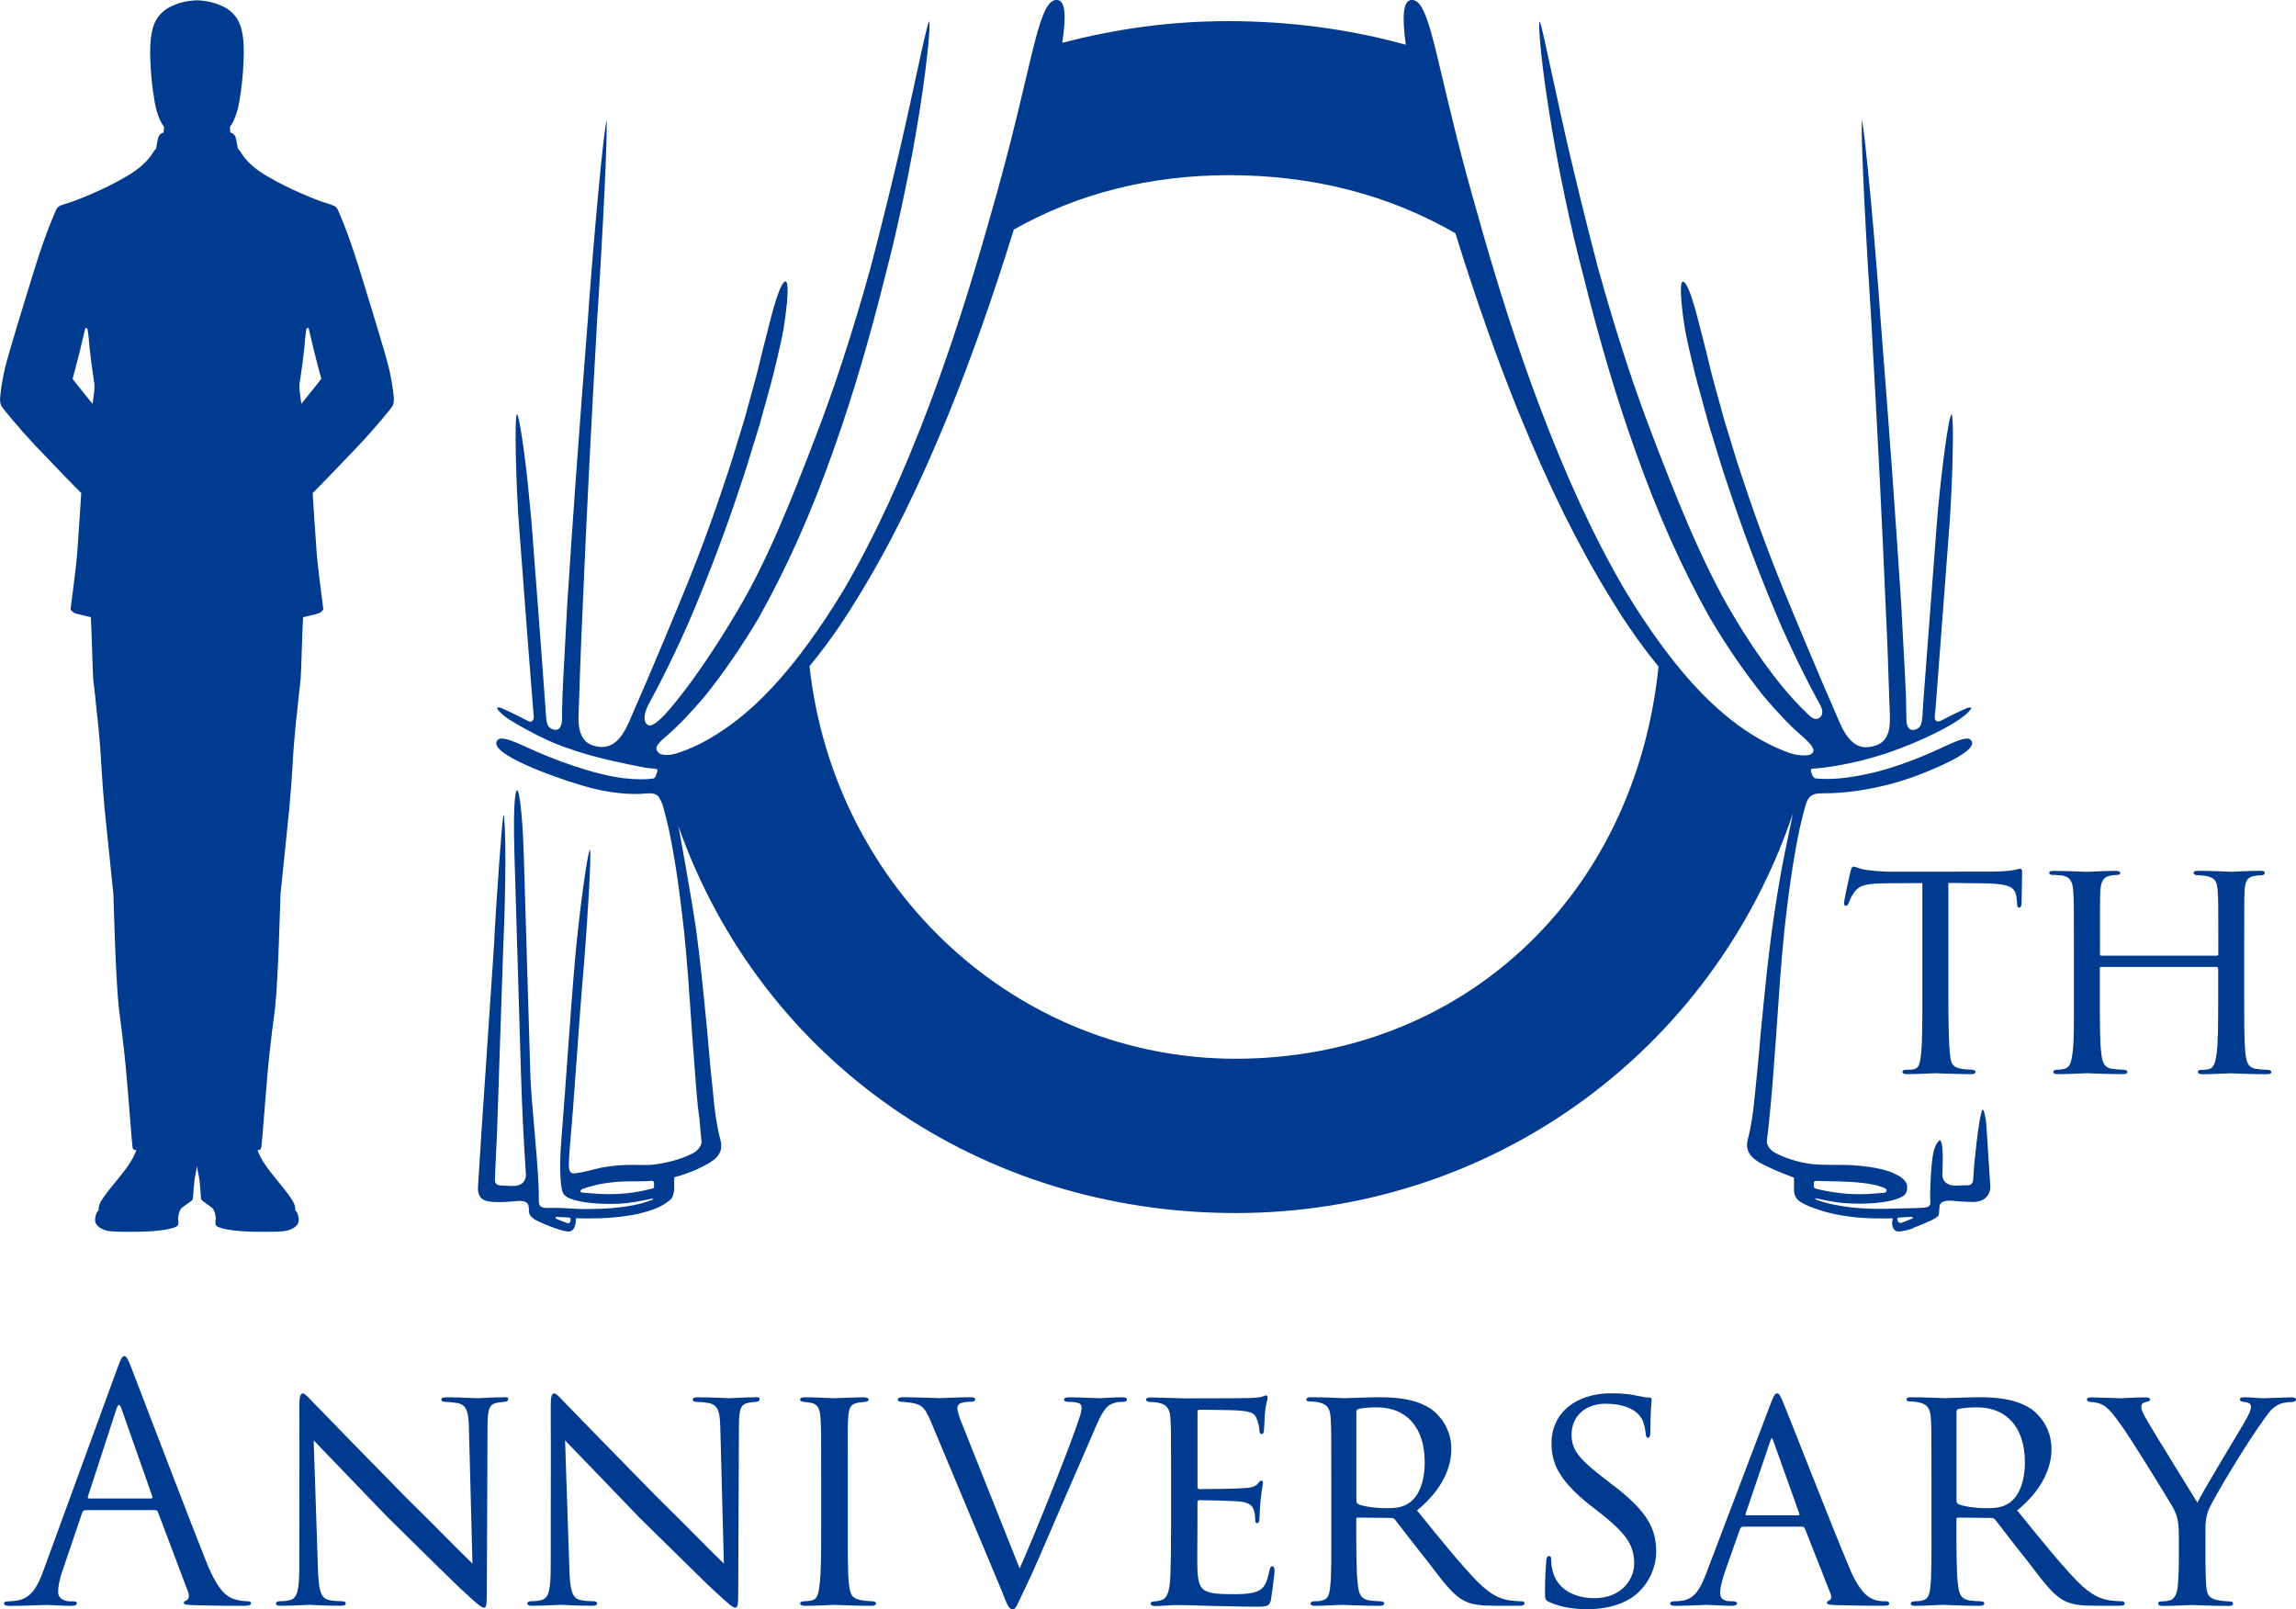 <?xml version="1.0" encoding="UTF-8"?>
<svg id="_レイヤー_2" data-name="レイヤー 2" xmlns="http://www.w3.org/2000/svg" viewBox="0 0 342.2 239.87">
  <defs>
    <style>
      .cls-1 {
        fill: #003b90;
      }
    </style>
  </defs>
  <g id="_レイヤー_1-2" data-name="レイヤー 1">
    <g>
      <path class="cls-1" d="M44.53,181.72c-.05-.64-.26-1.16-.51-1.3,0-.13-.03-.71-.2-1.06-1.06-2.15-4.58-5.28-5.44-7.96,.18,0,.28,0,.28,0,.14-.08,.26-.2,.29-.38,.01-.09,.13-1.32,.17-1.81,.17-2.15,.59-7.29,.71-8.71,.42-4.91,1.09-9.61,1.14-10.04,.53-4.63,.8-16.77,.84-17.25,.04-.45,1.15-10.99,1.33-12.94,.37-3.97,.56-8.18,.66-9.2,.1-1.02,.3-3.7,.48-4.93,.12-1.23,.41-4.03,.53-4.94,.07-.52,.27-8.31,.36-9.21,0,0,.85-.2,1.07-.25,.22-.05,.88-.22,1.03-.26,.24-.06,.36-.09,.59-.29,.17-.15,.32-.26,.32-.38-.01-.33-.21-1.68-.31-2.51-.1-.83-.5-3.94-.65-5.58-.14-1.64-.62-9.24-.62-9.24,.21-.17,3.82-3.88,6.73-6.95,2.62-2.76,5.05-5.77,5.16-5.99,.39-.74,.14-1.76,.08-2.34-.05-.57-.33-2.14-.6-3.32-.4-1.78-3.06-10.44-4.51-15.1-1.66-5.34-2.94-8.13-3-8.27-.06-.14-.16-.47-.45-.7-.29-.23-1.55-.58-2.06-.76-.51-.18-4.58-1.67-8.2-3.83-1.88-1.12-2.93-2.13-3.72-3.3-.2-.29-.3-.55-.54-.7-.2-.67-.22-1.33-.39-1.8-.06-.16-.17-.32-.28-.42-.22-.2-.48-.25-.48-.25l-.08-.82c.47-.63,.81-1.36,1.16-2.62,.34-1.26,.7-4.02,.82-5.92,.11-1.9,.22-4.1-.23-5.95-.49-2.03-1.72-3.02-2.99-3.58-1.09-.48-2.14-.76-3.66-.82-1.52,.06-2.58,.34-3.66,.82-1.26,.56-2.5,1.55-2.99,3.58-.44,1.85-.34,4.04-.23,5.95,.12,1.9,.48,4.66,.82,5.92,.34,1.26,.69,1.99,1.16,2.62l-.08,.82s-.25,.06-.48,.25c-.12,.1-.22,.26-.28,.42-.18,.48-.19,1.13-.39,1.8-.23,.16-.34,.41-.54,.7-.79,1.17-1.84,2.18-3.72,3.3-3.62,2.16-7.69,3.65-8.2,3.83-.51,.18-1.76,.53-2.06,.76-.29,.23-.39,.56-.45,.7-.06,.14-1.34,2.93-3.01,8.27-1.45,4.66-4.11,13.33-4.51,15.1-.27,1.18-.55,2.76-.6,3.32-.05,.58-.3,1.6,.08,2.34,.11,.22,2.55,3.23,5.16,5.99,2.91,3.07,6.52,6.78,6.73,6.95,0,0-.48,7.6-.62,9.24-.14,1.64-.55,4.75-.65,5.58-.1,.83-.3,2.18-.31,2.51,0,.12,.15,.23,.32,.38,.23,.2,.35,.23,.59,.29,.15,.04,.81,.2,1.03,.26,.22,.05,1.07,.25,1.07,.25,.09,.9,.29,8.69,.36,9.21,.12,.91,.41,3.71,.53,4.94,.18,1.22,.39,3.91,.48,4.93,.1,1.02,.29,5.23,.66,9.2,.18,1.95,1.29,12.49,1.33,12.94,.04,.48,.31,12.61,.84,17.25,.05,.43,.72,5.13,1.14,10.04,.12,1.41,.55,6.56,.71,8.71,.04,.49,.15,1.72,.17,1.81,.03,.19,.16,.3,.29,.38,0,0,.11,0,.28,0-.85,2.69-4.37,5.81-5.44,7.96-.17,.35-.19,.93-.2,1.06-.25,.14-.47,.66-.51,1.3-.08,1.17,1.35,1.63,1.92,1.74,1.12,.22,5.15,.12,5.76,.09,2.76-.13,4.11-.52,4.48-.76,.39-.25,.24-.55,.22-1.06-.02-.56,.17-1.43,.6-1.76,.17-.13,1.09-.79,1.3-.94,.16-.12,.29-.18,.31-.56,.03-.63,.16-1.96,.21-2.53,.04-.48,.31-1.52,.38-2.14,.07,.61,.34,1.66,.38,2.14,.05,.57,.19,1.9,.21,2.53,.02,.38,.15,.44,.31,.56,.2,.15,1.12,.81,1.29,.94,.44,.33,.63,1.2,.6,1.76-.02,.51-.17,.81,.22,1.06,.37,.24,1.72,.64,4.48,.76,.61,.03,4.64,.13,5.76-.09,.57-.11,2-.57,1.92-1.74Zm.1-124.41c.01-.15,.48-3.07,.71-5.33,.1-1.01,.15-1.91,.33-2.97,.2-.19,.31-.17,.31-.17,0,0,.59,2.49,.87,3.64,.37,1.53,.77,3.01,1.04,3.97-.46,.63-2.98,3.74-2.98,3.74-.13-.86-.33-2.32-.28-2.89Zm-30.83,2.89s-2.52-3.11-2.98-3.74c.26-.96,.66-2.44,1.04-3.97,.28-1.16,.87-3.64,.87-3.64,0,0,.11-.01,.31,.17,.18,1.06,.23,1.96,.33,2.97,.23,2.25,.7,5.18,.71,5.33,.05,.57-.15,2.03-.28,2.89Z"/>
      <path class="cls-1" d="M36.89,238.66c-.39,0-1.16-.05-1.89-.29-1.01-.29-2.42-1.06-4.16-5.36-2.95-7.35-10.53-27.31-11.26-29.14-.58-1.5-.77-1.74-1.06-1.74s-.48,.29-1.06,1.89l-10.97,30.01c-.87,2.42-1.84,4.25-4.06,4.54-.39,.05-.82,.1-1.16,.1-.43,0-.68,.1-.68,.29,0,.29,.29,.39,.92,.39,2.27,0,4.93-.14,5.46-.14s2.46,.14,3.62,.14c.43,0,.87-.1,.87-.39,0-.19-.15-.29-.63-.29h-.43c-.82,0-1.74-.43-1.74-1.4,0-.87,.24-2.03,.68-3.24l2.9-8.56c.1-.24,.24-.39,.48-.39h10.39c.24,0,.34,.1,.43,.29l4.49,11.89c.29,.77,0,1.21-.29,1.3-.19,.05-.34,.14-.34,.34,0,.29,.53,.29,1.45,.34,3.33,.1,6.86,.1,7.59,.1,.53,0,.97-.1,.97-.39,0-.24-.24-.29-.53-.29Zm-14.4-15.32H13.26c-.14,0-.24-.1-.14-.34l4.25-13.05c.24-.73,.48-.73,.73,0l4.59,13.05c.05,.19,.05,.34-.19,.34Z"/>
      <path class="cls-1" d="M75.06,208.26c-1.88,0-3.38,.14-3.87,.14-.43,0-2.46-.14-4.54-.14-.48,0-.87,.05-.87,.29,0,.19,.1,.39,.58,.39,.34,0,1.06,.05,1.89,.19,1.3,.34,1.59,1.21,1.64,3.82l.53,20.1c-1.26-1.16-6.09-6.14-9.86-9.81-6.77-6.91-13.48-13.77-13.92-14.26-.34-.34-1.16-1.3-1.5-1.3-.39,0-.53,.48-.53,1.98,.05,8.02,0,.58,0,23.63,0,3.53-.24,4.83-1.3,5.17-.63,.19-1.16,.19-1.5,.19-.48,0-.68,.14-.68,.34,0,.29,.29,.34,.73,.34,2.08,0,3.87-.14,4.21-.14s2.08,.14,4.69,.14c.53,0,.77-.1,.77-.34,0-.19-.19-.34-.58-.34s-1.21,0-1.98-.19c-1.21-.29-1.5-1.55-1.59-4.88l-.63-18.9c1.21,1.26,6.04,6.28,11.07,11.5,4.2,4.11,10.92,10.78,11.12,10.87,2.37,2.22,2.85,2.56,3.19,2.56s.43-.24,.43-2.66l.1-24.26c0-2.9,.34-3.38,1.45-3.62,.53-.1,.92-.1,1.21-.15,.29-.05,.43-.19,.43-.39,0-.24-.15-.29-.68-.29Z"/>
      <path class="cls-1" d="M112.53,208.26c-1.88,0-3.38,.14-3.87,.14-.43,0-2.46-.14-4.54-.14-.48,0-.87,.05-.87,.29,0,.19,.1,.39,.58,.39,.34,0,1.06,.05,1.89,.19,1.3,.34,1.59,1.21,1.64,3.82l.53,20.1c-1.26-1.16-6.09-6.14-9.86-9.81-6.77-6.91-13.48-13.77-13.92-14.26-.34-.34-1.16-1.3-1.5-1.3-.39,0-.53,.48-.53,1.98,.05,8.02,0,.58,0,23.63,0,3.53-.24,4.83-1.3,5.17-.63,.19-1.16,.19-1.5,.19-.48,0-.68,.14-.68,.34,0,.29,.29,.34,.73,.34,2.08,0,3.87-.14,4.21-.14s2.08,.14,4.69,.14c.53,0,.77-.1,.77-.34,0-.19-.19-.34-.58-.34s-1.21,0-1.98-.19c-1.21-.29-1.5-1.55-1.59-4.88l-.63-18.9c1.21,1.26,6.04,6.28,11.07,11.5,4.2,4.11,10.92,10.78,11.12,10.87,2.37,2.22,2.85,2.56,3.19,2.56s.43-.24,.43-2.66l.1-24.26c0-2.9,.34-3.38,1.45-3.62,.53-.1,.92-.1,1.21-.15,.29-.05,.43-.19,.43-.39,0-.24-.15-.29-.68-.29Z"/>
      <path class="cls-1" d="M130.03,238.66c-.19,0-1.21-.05-1.84-.19-1.26-.29-1.45-.82-1.64-2.22-.24-1.74-.19-5.12-.19-8.84v-7.25c0-6.38-.05-7.49,.05-8.8,.1-1.4,.24-2.13,1.64-2.32,.34-.05,.58-.05,.87-.1,.39-.05,.53-.14,.53-.34,0-.24-.24-.34-.72-.34-1.35,0-4.16,.14-4.35,.14-.15,0-2.9-.14-4.4-.14-.53,0-.73,.1-.73,.34,0,.19,.19,.29,.53,.34,.29,.05,.63,.05,1.11,.15,1.02,.19,1.3,.92,1.4,2.22,.1,1.3,.1,2.46,.1,8.84v7.25c0,3.62,0,7.06-.24,8.8-.14,1.16-.29,2.13-1.11,2.32-.39,.1-.92,.14-1.16,.14-.43,0-.63,.14-.63,.34,0,.24,.34,.34,.77,.34,1.35,0,4.2-.14,4.35-.14,.24,0,3.04,.14,5.51,.14,.48,0,.68-.14,.68-.34s-.1-.29-.53-.34Z"/>
      <path class="cls-1" d="M167.24,208.26c-1.21,0-3.14,.14-3.33,.14-.53,0-2.85-.14-4.59-.14-.58,0-.73,.14-.73,.39,0,.19,.29,.29,.63,.29,.53,0,1.16,.05,1.55,.19,.39,.15,.43,.48,.43,.77,0,.34-.15,.97-.39,1.59-.87,2.9-6.43,16.92-8.84,22.28l-8.51-21.36c-.48-1.16-.77-2.08-.77-2.42,0-.29,0-.58,.43-.82,.39-.15,.82-.24,1.5-.24,.53,0,.73-.14,.73-.39,0-.19-.19-.29-.77-.29-1.79,0-4.06,.14-4.49,.14-.48,0-3.29-.14-5.51-.14-.43,0-.77,.1-.77,.34,0,.19,.19,.34,.58,.34,.24,0,.77,.05,1.45,.15,1.74,.29,2.08,.87,3.04,3.14l10.44,24.94c.82,2.13,1.06,2.71,1.64,2.71,.48,0,.63-.72,1.93-3.38,.82-1.64,2.8-6.19,5.36-12.18,2.17-4.98,4.59-10.53,4.83-11.12,1.16-2.8,1.74-3.38,2.27-3.77,.87-.48,1.5-.48,2.08-.48,.34,0,.53-.14,.53-.39,0-.19-.24-.29-.73-.29Z"/>
      <path class="cls-1" d="M189.62,233.44c-.19,0-.34,.19-.43,.68-.39,1.79-.73,2.76-2.17,3.19-1.21,.34-2.76,.29-3.67,.29-1.64,0-2.8-.1-3.53-.43-1.01-.43-1.26-1.35-1.35-3.14-.05-.82,0-5.08,0-6.57v-3.53c0-.19,.05-.34,.34-.34,.77,0,4.69,.1,5.8,.19,1.84,.15,2.13,.82,2.32,1.45,.1,.39,.14,.87,.14,1.16,0,.34,.05,.63,.29,.63,.19,0,.29-.15,.34-.53,.05-.63,.05-1.59,.19-2.95,.14-1.4,.34-2.32,.34-2.56s-.1-.29-.19-.29c-.19,0-.34,.1-.53,.39-.39,.53-1.11,.68-2.22,.73-1.01,.1-5.94,.14-6.52,.14-.24,0-.29-.19-.29-.48v-10.97c0-.29,.1-.39,.24-.39,.1,0,4.88,.05,5.51,.1,2.42,.14,2.85,.48,3.14,1.45,.14,.34,.29,.82,.34,1.55,0,.34,.1,.53,.34,.53s.34-.29,.34-.73c.05-.92,.1-1.69,.15-2.51,.1-1.21,.39-1.89,.39-2.18,0-.24-.1-.34-.19-.34-.19,0-.24,.05-.53,.15-.39,.14-.92,.19-1.88,.24-.97,.05-9.57,.05-9.81,.05-2.71-.05-4.01-.14-4.98-.14-.48,0-.73,.1-.73,.39,0,.14,.29,.29,.63,.29,.39,0,.87,.05,1.16,.1,1.4,.29,1.74,.97,1.84,2.32,.1,1.3,.1,2.46,.1,8.8v7.25c0,3.67-.05,5.65-.1,7.3-.1,3-.68,3.62-1.55,3.82-.34,.1-.68,.14-.97,.14-.24,0-.43,.14-.43,.34,0,.24,.24,.34,.68,.34,1.16,0,2.08-.14,3.19-.14,1.79,0,4.01,.1,5.7,.14,1.69,0,3.05,.1,6.24,.1,1.59,0,1.93-.1,2.13-1.06,.14-.82,.53-3.87,.53-4.2,0-.29,0-.73-.29-.73Z"/>
      <path class="cls-1" d="M226.7,238.66c-.15,0-1.16-.05-1.5-.1-1.35-.19-2.8-.58-5.12-2.95-2.46-2.56-5.37-6.14-8.89-10.49,3.82-3.09,5.12-6.48,5.12-9.13,0-3.29-1.98-5.22-2.9-5.9-2.27-1.59-5.22-1.84-7.93-1.84-1.35,0-4.64,.14-5.08,.14-.1,0-3.04-.14-5.12-.14-.43,0-.58,.14-.58,.34s.19,.29,.53,.29c.39,0,.87,.05,1.16,.1,1.5,.29,1.84,1.01,1.93,2.32,.1,1.3,.1,2.46,.1,8.84v7.25c0,3.62,.05,7.59-.19,9.33-.14,1.16-.43,1.69-1.26,1.84-.39,.1-.73,.1-1.06,.1-.29,0-.58,.14-.58,.29,0,.29,.19,.39,.68,.39,1.3,0,3.43-.14,4.2-.14,.19,0,2.9,.14,5.41,.14,.48,0,.68-.14,.68-.39,0-.15-.19-.29-.63-.29-.39,0-.92-.05-1.4-.1-1.59-.19-1.74-1.16-1.89-2.32-.24-1.74-.24-5.27-.24-9.13v-.68c0-.19,.05-.24,.24-.24l4.98,.05c.29,0,.39,.1,.58,.29,.82,1.02,2.76,3.62,4.64,5.94,2.51,3.24,3.96,5.41,5.99,6.28,1.06,.43,2.13,.58,4.4,.58h3.38c.68,0,.87-.1,.87-.34,0-.19-.15-.34-.53-.34Zm-16.77-14.6c-1.02,.68-2.22,.73-3.24,.73-1.74,0-3.67-.29-4.3-.63-.19-.1-.24-.34-.24-.58v-13.15c0-.24,.14-.39,.29-.43,.58-.14,1.59-.24,2.8-.24,4.3,0,7.1,2.9,7.1,8.17,0,3.09-.97,5.22-2.42,6.14Z"/>
      <path class="cls-1" d="M240.51,221.45l-1.11-.87c-4.01-3.05-5.17-4.45-5.17-6.72,0-2.9,2.17-4.64,5.07-4.64,4.06,0,5.17,1.84,5.41,2.27,.43,.82,.53,1.84,.58,2.27,.05,.34,.1,.53,.34,.53s.34-.29,.34-1.02c0-2.8,.19-4.49,.19-4.69s-.1-.29-.43-.29-.73-.05-1.64-.24c-1.06-.24-2.22-.39-3.91-.39-5.41,0-8.94,3-8.94,7.44,0,2.85,.97,5.41,5.61,9.13l1.93,1.5c3.53,2.85,4.78,4.54,4.78,7.3,0,2.42-1.93,5.17-5.94,5.17-2.8,0-5.65-1.21-6.28-4.35-.15-.58-.15-1.16-.15-1.45,0-.34-.1-.48-.34-.48s-.34,.24-.39,.68c-.05,.68-.19,2.32-.19,4.54,0,1.16,0,1.35,.63,1.64,1.84,.82,3.72,1.06,5.75,1.06,2.32,0,4.64-.48,6.52-1.69,2.95-2.03,3.67-5.12,3.67-6.86,0-3.43-1.3-5.99-6.33-9.86Z"/>
      <path class="cls-1" d="M280.97,238.66c-.34,0-1.02,0-1.64-.24-.68-.24-2.08-.87-3.67-4.69-2.56-6.04-9.13-22.91-9.81-24.5-.53-1.35-.73-1.55-.97-1.55-.34,0-.48,.24-1.02,1.64l-9.67,25.47c-.82,2.03-1.64,3.62-3.72,3.82-.29,.05-.73,.05-.97,.05-.39,0-.58,.14-.58,.34,0,.24,.24,.34,.77,.34,2.03,0,4.16-.14,4.64-.14,.53,0,2.76,.14,3.82,.14,.34,0,.73-.1,.73-.34,0-.19-.15-.34-.58-.34h-.34c-1.06,0-1.59-.39-1.59-1.26,0-.77,.34-2.08,.82-3.43l2.13-6.04c.1-.24,.24-.39,.48-.39h8.8c.19,0,.29,.1,.39,.24l3.82,9.71c.29,.73,0,.97-.19,1.06-.19,.05-.34,.19-.34,.34,0,.24,.29,.29,1.21,.34,3.24,.1,6.86,.1,7.35,.1,.53,0,.73-.1,.73-.34s-.24-.34-.58-.34Zm-12.95-12.81h-7.73c-.1,0-.19-.1-.1-.29l3.62-10.68c.24-.68,.29-.68,.53,0l3.82,10.68c.05,.15,.05,.29-.15,.29Z"/>
      <path class="cls-1" d="M316.15,238.66c-.15,0-1.16-.05-1.5-.1-1.35-.19-2.8-.58-5.12-2.95-2.46-2.56-5.37-6.14-8.89-10.49,3.82-3.09,5.12-6.48,5.12-9.13,0-3.29-1.98-5.22-2.9-5.9-2.27-1.59-5.22-1.84-7.93-1.84-1.35,0-4.64,.14-5.08,.14-.1,0-3.04-.14-5.12-.14-.43,0-.58,.14-.58,.34s.19,.29,.53,.29c.39,0,.87,.05,1.16,.1,1.5,.29,1.84,1.01,1.93,2.32,.1,1.3,.1,2.46,.1,8.84v7.25c0,3.62,.05,7.59-.19,9.33-.14,1.16-.43,1.69-1.26,1.84-.39,.1-.73,.1-1.06,.1-.29,0-.58,.14-.58,.29,0,.29,.19,.39,.68,.39,1.3,0,3.43-.14,4.2-.14,.19,0,2.9,.14,5.41,.14,.48,0,.68-.14,.68-.39,0-.15-.19-.29-.63-.29-.39,0-.92-.05-1.4-.1-1.59-.19-1.74-1.16-1.89-2.32-.24-1.74-.24-5.27-.24-9.13v-.68c0-.19,.05-.24,.24-.24l4.98,.05c.29,0,.39,.1,.58,.29,.82,1.02,2.76,3.62,4.64,5.94,2.51,3.24,3.96,5.41,5.99,6.28,1.06,.43,2.13,.58,4.4,.58h3.38c.68,0,.87-.1,.87-.34,0-.19-.15-.34-.53-.34Zm-16.77-14.6c-1.02,.68-2.22,.73-3.24,.73-1.74,0-3.67-.29-4.3-.63-.19-.1-.24-.34-.24-.58v-13.15c0-.24,.14-.39,.29-.43,.58-.14,1.59-.24,2.8-.24,4.3,0,7.1,2.9,7.1,8.17,0,3.09-.97,5.22-2.42,6.14Z"/>
      <path class="cls-1" d="M341.62,208.26c-.82,0-3.62,.14-4.25,.14-.77,0-1.79-.14-2.95-.14-.48,0-.58,.14-.58,.29,0,.19,.15,.34,.53,.39,.53,.1,1.11,.1,1.11,.73,0,.53-.19,.97-1.11,2.56-.68,1.21-6.09,10.05-6.86,11.74-.73-1.21-7.11-11.45-7.73-12.66-.34-.63-.63-1.11-.63-1.59,0-.39,.1-.63,.77-.77,.39-.1,.53-.19,.53-.39,0-.15-.14-.29-.63-.29-1.79,0-3.38,.14-3.67,.14-.1,0-3.77-.14-4.54-.14-.39,0-.58,.14-.58,.29,0,.24,.24,.39,.53,.39,.97,.05,1.59,.24,2.27,.73,.68,.53,1.16,1.11,2.46,2.95,1.5,2.08,7.1,11.21,7.39,11.74,.73,1.26,1.06,2.13,1.06,4.45v3.53c0,.39,0,2.13-.14,3.87-.1,1.16-.43,2.17-1.26,2.32-.39,.1-.82,.14-1.21,.14-.34,0-.48,.14-.48,.29,0,.24,.19,.39,.68,.39,1.35,0,4.25-.14,4.35-.14,.15,0,3.14,.14,5.56,.14,.44,0,.58-.14,.58-.39,0-.15-.14-.29-.53-.29-.34,0-1.16-.05-1.79-.19-1.5-.29-1.59-1.11-1.69-2.27-.1-1.74-.1-3.53-.1-3.87v-3.53c0-1.26-.1-2.32,.48-3.82,.73-1.69,5.41-9.57,8.22-13.44,.77-1.06,1.06-1.5,1.79-1.98,.68-.48,1.4-.58,2.42-.63,.34,0,.58-.14,.58-.39,0-.15-.15-.29-.58-.29Z"/>
      <path class="cls-1" d="M291.97,129.92h-10.67s-.25,0-.63-.03c-.55-.03-1.41-.09-2.39-.21-.85-.09-1.74-.52-2.07-.52-.14,0-.28,.19-.42,.76-.14,.63-.39,1.72-.59,2.69-.21,.98-.37,1.84-.35,1.98,0,.24,.05,.42,.24,.42,.17,0,.27-.05,.39-.31,.01-.02,.02-.04,.04-.07,.09-.24,.28-.8,.71-1.46,.66-.99,1.32-1.46,4.34-1.51,.06,0,.14,0,.2,0,.32,0,.65-.01,.99-.02,1.66-.02,3.51-.02,4.75-.02v16.84c0,3.54,0,6.93-.19,8.63-.19,1.6-.33,2.17-1.23,2.31-.26,.03-.49,.04-.72,.04-.1,0-.2,0-.31,0-.38,0-.52,.19-.52,.33,0,.24,.19,.33,.71,.33,.05,0,.12,0,.17,0,1.29-.01,3.84-.14,4.03-.14,.07,0,.48,.02,1.08,.04,0,0,.02,0,.02,0,.43,.02,.96,.04,1.54,.05,.86,.03,1.82,.05,2.73,.05,.18,0,.29-.03,.39-.06,.16-.06,.23-.17,.23-.32,0-.09-.1-.16-.24-.22-.09-.03-.18-.07-.32-.07-.38,0-1.27-.05-1.84-.19-.43-.1-.71-.26-.9-.46-.35-.36-.42-.89-.51-1.61-.19-1.75-.24-5.1-.24-8.73v-16.84s.01,0,.02,0c.49,0,1.01,0,1.54,.01,.43,0,.88,.01,1.35,.02,.4,0,.83,0,1.26,.01,.15,0,.3,0,.45,0,4.76,.05,5.38,.52,5.57,2.41,.05,.47,.05,.52,.05,.66,0,.38,.09,.57,.33,.57,.14,0,.33-.14,.33-.57,0-.38,.09-3.49,.09-4.81,0-.19-.09-.42-.28-.42-.14,0-.28,.05-.9,.19-.66,.14-2.08,.24-3.4,.24h-4.81Z"/>
      <path class="cls-1" d="M305.94,130.39c.38,0,.85,.05,1.27,.09,1.37,.14,1.7,1.04,1.79,2.26,.1,1.27,.1,2.5,.1,8.73v6.98c0,3.87,.05,7.03-.24,8.73-.14,1.04-.33,1.93-1.18,2.12-.38,.09-.75,.14-1.13,.14-.42,0-.52,.19-.52,.33,0,.24,.28,.33,.75,.33,1.23,0,4.1-.14,4.25-.14,.24,0,3.02,.14,5.43,.14,.42,0,.61-.14,.61-.33s-.24-.33-.57-.33c-.38,0-1.08-.05-1.7-.14-1.23-.14-1.46-1.08-1.6-2.12-.24-1.7-.24-4.76-.24-8.58v-4.2c0-.24,.09-.28,.24-.28h17.12c.14,0,.28,.09,.28,.28v4.2c0,3.82,0,6.79-.24,8.49-.14,1.08-.38,2.12-1.18,2.26-.38,.1-.71,.1-1.08,.1s-.52,.14-.52,.28c0,.28,.24,.38,.71,.38,1.27,0,4.01-.14,4.2-.14,.24,0,2.97,.14,5.33,.14,.47,0,.71-.09,.71-.33,0-.19-.24-.33-.61-.33-.42,0-1.04-.05-1.65-.14-1.23-.14-1.46-1.08-1.6-2.22-.19-1.7-.19-4.77-.19-8.63v-7.08c0-6.23,0-7.31,.05-8.58,.09-1.32,.28-2.07,1.56-2.26,.28-.05,.66-.09,.94-.09,.38,0,.52-.19,.52-.33,0-.28-.28-.33-.75-.33-1.41,0-4.06,.14-4.25,.14s-2.97-.14-4.95-.14c-.42,0-.66,.05-.66,.33,0,.19,.24,.33,.57,.33,.38,0,.85,.05,1.18,.09,1.56,.28,1.74,.94,1.84,2.22,.09,1.27,.09,2.36,.09,8.59v.85c0,.24-.14,.24-.28,.24h-17.08c-.14,0-.28,0-.28-.24v-.85c0-6.23,0-7.26,.05-8.54,.09-1.32,.38-2.12,1.56-2.31,.52-.09,.66-.09,.94-.09s.47-.1,.47-.28c0-.24-.24-.33-.71-.33-1.32,0-4.06,.14-4.25,.14-.61,0-2.88-.14-4.91-.14-.47,0-.71,.05-.71,.33,0,.14,.19,.28,.52,.28Z"/>
      <path class="cls-1" d="M285.1,183.02c.36-.12,.63-.21,1.53-.59,.44-.19,.88-.39,1.3-.59,.19-.09,.77-.38,.91-.6,.08-.12,.12-.22,.14-.32l.1-1.13c.05-.55,.58-.84,1.53-.84,.14,0,.28,0,.4,.02l.39,.04,.13,.02h0c.47,.04,.97,.07,1.55,.09l1.02,.02h.15c.27-.02,.51-.05,.73-.11,1.02-.22,1.73-1.18,1.66-2.21l-.6-9.32c-.26-2.05-.49-2.11-.52-2.11,0,0-.09,0-.21,.41-.42,1.38-1.11,7.5-1.21,9.79v.16s.01,.42-.24,.68c-.14,.15-.33,.22-.57,.23h-.49c-.42,.01-.8,.03-1.17,.05h-.16c-.71,0-1.23-.19-1.58-.56-.44-.48-.41-1.1-.4-1.21,.14-2.97,.06-4.64-.33-5-.04,0-.08,.02-.13,.06-.08,.07-.16,.15-.23,.25-.36,.43-.6,1.1-.76,2.17-.1,.66-.18,1.48-.25,2.57-.11,1.93-.14,3.31-.09,4.23,0,.35-.06,.7-.96,.78-.6,.05-1.8,.08-3.32,.11l-2.19,.05c-.39,0-.76,.01-1.13,.01-6.45,0-9.51-1.42-9.54-1.43l.04-.15s2.48,.56,3.89,.69c.87,.08,1.76,.12,2.64,.12,.51,0,1.02-.01,1.53-.04,2.34-.13,3.61-.48,4.27-.75,.87-.35,1.36-.61,1.31-1.81-.04-.93-1.19-1.57-2.06-1.96-2.02-.93-5.77-1.19-7.05-1.21-.59,0-1.14-.01-1.65-.01-1.56,0-2.78-.01-4-.2-2.42-.37-4.35-1.3-4.88-1.58-.89-.46-1.34-1.3-1.26-1.84,.15-1.04,.43-3.94,.55-5.17l.05-.51c.16-1.6,.29-3.44,.44-5.48,.11-1.45,.22-2.99,.35-4.62l.11-1.67c.31-4.54,.63-9.23,1.1-13.8,.5-4.58,1.17-9.99,2.29-15.29,0,0,.5-2.15,.86-3.39,.4-1.4,.95-1.83,2.43-1.83h.19c7.28,0,13.57-2.45,14.76-2.94l.86-.35c.49-.2,.95-.39,1.39-.58,.94-.42,1.77-.82,2.46-1.19,1.67-.91,2.56-1.63,2.72-2.22,.05-.2,.03-.39-.09-.58-.13-.2-.34-.3-.66-.3-.72,0-1.89,.49-3.78,1.38-1.76,.83-6.34,2.87-10.88,3.86-2.42,.53-4.46,.78-6.22,.78-.59,0-1.14-.03-1.64-.08-.37-.04-.54-.54-.56-.59-.11-.29-.15-.43-.16-.49-.03-.08-.02-.17,.03-.25,.04-.06,.11-.11,.16-.11,0,0,.02,0,.03,0t.3-.04c.33-.02,.95-.06,1.49-.14,3.41-.45,6.79-1.26,10.06-2.41,3.39-1.19,7.93-3.21,10.41-5.03,.98-.72,1.37-1.21,1.4-1.46-.02-.03-.06-.07-.17-.07-.22,0-.62,.15-1.27,.46-.69,.32-2.65,1.28-3.04,1.51-.15,.08-.29,.13-.43,.13-.16,0-.3-.06-.39-.17-.13-.15-.17-.38-.13-.66,.08-.72,.15-1.49,.21-2.31l1.98-26.12c.42-5.51,.73-16.16,.32-16.53-.44,.24-1.45,7.87-2.03,14.27-.07,.75-.13,1.46-.18,2.11l-1.98,26.12c-.06,.8-.11,1.53-.14,2.21-.09,1.54-.29,1.98-1.01,2.26-.16,.06-.32,.09-.46,.09-.56,0-.9-.54-.93-1.48,0-.26-.07-3.48-.08-3.65-.08-2.16-.22-4.61-.37-7.32-.11-1.91-.22-3.95-.32-6.09-.8-12.5-1.78-26.07-3.09-42.68-.31-4.57-.91-12.02-1.48-18.11-.32-3.4-.6-6.24-.83-8.2-.32-2.77-.46-3.3-.43-3.38-.04,.07-.1,.57-.04,3.13,.05,1.97,.17,4.71,.31,7.77,.28,5.88,.71,13.29,1.08,18.88,.94,16.58,1.62,30.15,2.15,42.71,.27,5.32,.4,9.53,.51,12.92l.03,1.08,.04,.85c.03,.6,.06,1.23,.05,1.69v.17c0,1.06-.02,3.26-1.97,3.97-.59,.21-1.11,.31-1.58,.31-1.59,0-2.85-1.17-3.95-3.71,0,0-2.23-5.14-2.64-6.11-1.7-3.97-3.49-8.27-4.83-11.51-2.55-6.12-4.84-12.23-6.8-18.17-.74-2.13-1.41-4.32-2.05-6.44-.28-.94-.57-1.87-.86-2.81-.27-1.02-.56-2.03-.84-3.05-.58-2.06-1.17-4.2-1.65-6.32l-.45-1.8c-.82-3.24-1.4-5.57-1.92-7.1-.7-2.08-1.12-2.39-1.34-2.39h0c-.08,.01-.45,.24-.16,3.33,.1,1.08,.27,2.35,.5,3.76,.24,1.37,.59,2.9,1.04,4.78,.49,2.15,1.09,4.31,1.67,6.39,.29,1.02,.57,2.05,.84,3.07,.29,.93,.58,1.87,.86,2.8,.65,2.15,1.33,4.38,2.08,6.54,1.98,6,4.29,12.17,6.87,18.34,1.27,3.1,3.78,8.54,6.28,13.17l.58,1.06c.29,.58,.33,1.13,.09,1.51-.17,.27-.46,.44-.78,.44-.27,0-.55-.12-.79-.33-3.65-3.3-7.65-8.53-11.56-15.12-4.78-7.98-8.94-18.77-11.69-25.91-2.95-7.58-5.71-16-8.42-25.74-1.45-5.48-3.74-14.63-5.45-22.4l-.19-.86c-.48-2.17-.92-4.22-1.32-6.04-.85-3.96-1.59-7.37-1.77-7.56-.23,.28,.12,5.1,1.23,12.32l.24,1.52c1.18,7.45,3.11,16.72,4.93,23.63,2.46,9.9,4.99,18.49,7.76,26.24,3.32,9.43,6.98,17.65,11.18,25.14,2.46,4.17,5.15,8.09,7.99,11.65,2.16,2.56,4.12,4.61,5.84,6.07h0c.07,.06,.68,.6,1.14,1.13,.38,.44,.54,.78,.5,1.05-.04,.24-.22,.38-.4,.49-.23,.14-.72,.16-1,.16-.51,0-1.07-.06-1.5-.17-.93-.23-2.23-.8-2.92-1.12-2.85-1.3-5.92-3.38-8.63-5.85-2.76-2.48-5.61-5.72-8.46-9.64-1.78-2.45-3.56-5.14-5.28-8-4.51-7.75-8.55-16.46-12.69-27.42-2.61-6.95-5.03-14.22-7.39-22.23-.65-2.2-1.29-4.41-1.9-6.63-2.36-8.18-3.9-14.69-5.02-19.44-.35-1.5-.67-2.85-.97-4.05-.11-.45-.22-.88-.32-1.29-.89-3.5-1.69-5.96-2.74-6.58-.21-.12-.41-.18-.62-.18-.07,0-.14,0-.21,.02-1.09,.22-1.29,2.37-.71,6.66-8.43-2.34-17.35-3.52-26.52-3.52-8.39,0-16.66,1.12-24.69,3.24,.64-4.08,.43-6.17-.64-6.38-.07-.01-.14-.02-.21-.02-.21,0-.41,.06-.62,.18-1.04,.62-1.85,3.08-2.74,6.58l-.28,1.1c-.31,1.25-.64,2.65-1.01,4.23-1.12,4.76-2.66,11.28-5.02,19.46-.56,2.04-1.15,4.06-1.75,6.09-2.42,8.24-4.89,15.69-7.54,22.76-4.14,10.95-8.18,19.67-12.69,27.42-1.73,2.87-3.51,5.57-5.3,8.02-2.84,3.91-5.69,7.14-8.44,9.61-2.71,2.47-5.78,4.54-8.63,5.85-.67,.31-1.78,.74-2.42,.94-.64,.2-1.18,.3-1.66,.3-.32,0-.61-.04-.89-.13-.12-.04-.48-.26-.6-.62-.08-.25-.03-.5,.15-.76,.43-.61,1.17-1.2,1.26-1.27h0c1.72-1.47,3.68-3.51,5.84-6.07,2.84-3.56,5.53-7.48,7.99-11.65,4.14-7.38,7.76-15.49,11.05-24.77l.23-.67c2.74-7.71,5.24-16.2,7.66-25.95,1.82-6.91,3.75-16.18,4.93-23.63l.25-1.6c1.1-7.17,1.45-11.96,1.27-12.23-.23,.18-.97,3.58-1.82,7.52-.39,1.81-.83,3.85-1.31,6.01l-.21,.93c-1.72,7.82-4.01,16.96-5.45,22.4-2.71,9.74-5.47,18.16-8.42,25.74-3.01,7.83-6.76,17.57-11.49,25.44-3.53,5.95-7.09,11.1-10.02,14.51-.94,1.1-2.21,2.4-2.95,2.4-.11,0-.2-.03-.29-.08-.65-.45-.65-1.38,.02-2.88,.03-.05,1.04-1.92,1.38-2.58,2.39-4.59,4.44-9.14,5.47-11.64,2.58-6.17,4.89-12.33,6.87-18.34,.75-2.16,1.43-4.39,2.08-6.54,.28-.94,.57-1.87,.86-2.8,.27-1.03,.56-2.05,.85-3.08,.58-2.09,1.19-4.24,1.67-6.39,.45-1.88,.8-3.41,1.04-4.78,.23-1.42,.39-2.68,.5-3.76,.29-3.08-.08-3.31-.19-3.33-.19,0-.61,.31-1.31,2.4-.52,1.53-1.11,3.86-1.92,7.1l-.45,1.8c-.48,2.13-1.08,4.26-1.65,6.32-.28,1.01-.57,2.03-.84,3.05-.29,.93-.58,1.87-.86,2.81-.64,2.12-1.31,4.31-2.05,6.44-1.96,5.94-4.25,12.06-6.8,18.17-1.34,3.24-3.13,7.54-4.83,11.51-.41,.97-2.66,6.14-2.66,6.14-1.07,2.47-2.38,3.67-4.01,3.67-.47,0-.97-.1-1.52-.3-1.34-.49-2.02-1.92-1.97-4.14,.03-1.13,.38-11.59,.63-16.54,.53-12.61,1.21-26.18,2.15-42.71,.38-5.62,.8-13.03,1.08-18.88,.15-3.07,.26-5.8,.31-7.77,.06-2.56,0-3.06,.05-3.12-.04,.06-.18,.5-.51,3.37-.23,1.96-.52,4.8-.83,8.2-.56,6.09-1.17,13.53-1.48,18.11-1.31,16.63-2.29,30.2-3.09,42.68-.1,2.12-.22,4.13-.32,6.02-.21,3.73-.39,6.96-.44,9.61v.57c0,.3,0,.61-.01,.86-.04,.95-.37,1.48-.94,1.48-.14,0-.29-.03-.45-.09-.72-.27-.92-.72-1.01-2.27-.03-.66-.92-12.52-.93-12.64l-1.19-15.68c-.05-.61-.53-5.74-.75-7.61-.68-5.88-1.22-8.64-1.43-8.77-.44,.37-.13,11.02,.29,16.53l1,13.22c.3,3.95,1.1,14.32,1.19,15.22,.04,.4-.06,.61-.16,.71-.09,.1-.22,.16-.36,.16-.09,0-.17-.02-.25-.06-.26-.15-2.52-1.28-3.23-1.61-.65-.31-1.06-.46-1.27-.46-.11,0-.15,.04-.17,.07-.04,.06,.07,.47,1.4,1.47,.88,.65,5.37,3.23,8.39,4.29,2.59,.91,5.03,1.76,11.83,3.07,.91,.18,1.74,.24,1.97,.25,.12,0,.22,.06,.27,.15,.04,.07,.05,.14,.02,.21-.01,.07-.22,.66-.26,.76-.07,.18-.2,.29-.37,.33-.13,.03-.81,.12-1.84,.12-.81,0-1.66-.05-2.53-.16-4.45-.52-10.56-2.8-14.44-4.6-1.7-.79-2.99-1.31-3.75-1.31-.34,0-.57,.1-.71,.32-.12,.19-.14,.38-.09,.58,.16,.59,1.04,1.32,2.72,2.22,.59,.32,3.82,1.99,10.03,3.87,2.72,.82,5.54,1.27,7.93,1.27,.58,0,1.14-.03,1.69-.08h.09c.09-.01,.22-.02,.38-.02,.46,0,1.07,.1,1.36,.57,.46,.75,.6,1.28,.61,1.28,.27,.96,.55,2.09,.86,3.39,1.12,5.3,1.78,10.71,2.29,15.29,.47,4.57,.79,9.26,1.1,13.8l.11,1.67c.13,1.64,.25,3.19,.35,4.65,.22,3,.41,5.58,.69,7.58l.03,.17,.07,.11-.05,.03s.22,2.74,.3,3.25c.09,.53-.36,1.38-1.27,1.85-2.06,1.07-4.35,1.51-5.91,1.7-.38,.05-.78,.06-1.23,.06-.26,0-1.51-.02-1.88-.02-1.09,0-2.59,.04-4.55,.39-.11,.02-.42,.1-.83,.2-1.08,.27-2.7,.68-3.45,.68h-.02c-.57-.07-.64-.7-.63-1.38,.01-1.1,.27-4.07,.44-6.03,.06-.73,.12-1.33,.14-1.69,.17-2.26,.33-4.53,.5-6.8,.37-5.12,.75-10.42,1.2-15.62,.47-5.62,1.12-16.31,.87-16.74-.41,.35-1.73,10.51-2.25,16.62-.43,4.97-.79,10.03-1.14,14.92-.28,3.87-.56,7.74-.87,11.6-.38,4.7-.06,6.88,.05,7.44,.1,.52,.28,1.05,1.24,1.43,.69,.27,2,.62,4.27,.75,.57,.03,1.15,.05,1.72,.05,.88,0,1.68-.04,2.45-.12,1.47-.16,3.87-.68,3.89-.69l.04,.15s-1.34,.53-2.73,.81c-2.05,.41-4.31,.61-6.93,.61-.34,0-.67,0-1.01,0-.3,0-.84-.04-1.44-.07-.74-.04-1.55-.09-2.1-.1-.19,0-.43,0-.67,0s-.49,0-.7,.01h-.22c-.48,0-.81-.09-1-.29-.24-.24-.23-.6-.23-.92,.03-1.31-.07-3.33-.31-6.36-.11-1.36-.23-2.78-.35-4.18-.25-2.89-.49-5.62-.58-7.62l-.99-33.06c-.2-6.67-.7-9.77-.99-9.85-.12,0-.68,.5-.4,9.9l.97,32.51c.13,4.38,.43,10.48,.73,14.83,0,.1,.04,.72-.39,1.2-.34,.38-.87,.57-1.58,.57h-.18s-1.48-.08-1.48-.08c-.82-.01-.99-.36-.99-.88,0-.32,.08-1.89,.16-3.69l.15-3.18,.94-28c.18-3.78,.3-8.64,.31-12.38,.03-4.38-.16-6.95-.24-7.12-.16,.2-.37,3.07-.6,6.12l-.11,1.46c-.33,4.67-.63,9.32-.74,11.86l-1.88,27.94-.51,8.05c-.09,1.31,.46,2.06,1.65,2.21,.47,.06,.99,.09,1.54,.09,.86,0,1.67-.08,2.26-.13l.17-.02c.2-.02,.39-.03,.57-.03,.86,0,1.31,.28,1.36,.85,0,0,.05,.28,.07,.85,.02,.54,.71,1.02,1.08,1.2,.43,.21,.86,.41,1.3,.59,.9,.38,1.18,.47,1.53,.59l.38,.12c.41,.13,1.08,.36,1.57,.36,.11,0,.21-.01,.29-.04,.74-.23,.82-1.28,.84-1.94,.15,0,1.45,.03,1.45,.03h.46c2.28,0,4.16-.13,6-.43,.47-.07,1.89-.3,3.66-.93,1.51-.53,2.54-1.45,2.64-1.57,.14-.16,.44-.89,.42-1.49-.02-.62,0-1.67,.06-1.74l.2-.05c.24-.06,.48-.13,.72-.2,.87-.28,2.05-.66,3.75-1.57,1.71-.92,2.67-1.89,2.13-3.85-.56-2.05-.86-4.83-.86-4.86l-.1-.95c-.25-2.42-.6-5.73-.94-9.89l-.17-1.74c-.44-4.51-.9-9.17-1.52-13.76-.65-4.6-2.63-15.41-2.63-15.41,12.35,35.01,44.95,57.64,83.03,57.64s71.03-23.94,83.08-59.58c0,0-1.21,5.75-1.56,7.62-.65,3.42-1.15,6.75-1.57,9.73-.62,4.59-1.08,9.25-1.52,13.76l-.17,1.73c-.34,4.16-.69,7.47-.94,9.89l-.1,.95s-.3,2.81-.86,4.86c-.56,2.04,.81,3.06,2.23,3.78,1.48,.75,2.89,1.34,4.64,1.98,0,0,0,.76,0,1.72,0,.89,.29,1.46,.9,1.86,1.41,.93,4.18,1.65,5.04,1.83,2.19,.46,4.32,.67,6.91,.67,.34,0,.68,0,1.02,0l.76-.02,.09,.05-.02,.1c-.05,.21-.2,.87,.16,1.45,.12,.19,.34,.32,.59,.35,.06,0,.12,.01,.19,.01,.08,0,.16,0,.26-.02,.06,0,.12-.01,.23-.03l.15-.02c.41-.07,.81-.18,1.24-.32l.2-.06Zm-200.08-1.06c-.03,.09-.05,.19-.08,.24-.02,.05-.07,.12-.21,.12-.07,0-.14-.02-.2-.04-.21-.07-.44-.15-.7-.25-.11-.04-.59-.23-.8-.32-.11-.05-.26-.12-.24-.24l.13-.11s1.75,.1,1.85,.11c.06,0,.18,.01,.24,.1,.05,.07,.06,.17,0,.38Zm12.48-5.03c0,.07-.05,.18-.3,.23-.12,.02-.24,.04-.34,.07l-.71,.17c-.32,.08-.64,.14-.97,.2-.64,.13-1.29,.2-1.96,.27-.76,.08-1.58,.11-2.42,.11-.52,0-1.03-.01-1.55-.04-.95-.06-1.73-.12-2.36-.18-.15-.01-.35-.05-.38-.19-.03-.18,.27-.34,.28-.35,.7-.25,1.4-.45,2.15-.63,.93-.21,1.95-.35,3.04-.44,.58-.05,1.21-.07,1.88-.08h1.53c.23,0,.46,0,.69-.01,.38-.01,.77-.04,1.17-.08v.05c.13,.04,.23,.12,.23,.26v.64Zm86.65-19.13c-32.52,0-59.82-25.13-63.5-58.51,3.2-3.87,5.67-7.7,7.19-10.22,4.79-7.77,9.11-16.5,13.6-27.5,3.39-8.37,6.54-17.3,9.66-27.35,9.49-5.38,20.29-8.11,32.1-8.11,12.43,0,23.76,2.9,33.72,8.66,3.05,9.83,6.15,18.6,9.47,26.8,4.49,11,8.81,19.73,13.6,27.5,1.52,2.53,3.99,6.35,7.2,10.28-3.52,34.41-29.45,58.45-63.05,58.45Zm86.19,18.97c0-.13,0-.48,0-.48,0-.28,.3-.28,.49-.28,.1,0,.78,.02,1.2,.03,1.09,.02,2.92,.06,3.83,.12,3.12,.21,4.18,.56,5.07,.94,.17,.07,.27,.22,.24,.38-.02,.13-.13,.27-.37,.3-.37,.04-1.26,.11-2.21,.17-.54,.03-1.08,.04-1.62,.04-.84,0-1.61-.04-2.35-.12-2.06-.22-3.51-.58-4.04-.72-.22-.06-.24-.29-.24-.38Zm13.11,5.47c-.06,.02-.12,.03-.18,.03-.28,0-.43-.27-.47-.41-.04-.12-.03-.22,.02-.29,.07-.09,.18-.1,.24-.1l1.78-.11c.23,.02,.25,.1,.25,.13,.02,.1-.1,.15-.16,.17-.21,.09-1.22,.48-1.48,.58Z"/>
    </g>
  </g>
</svg>
